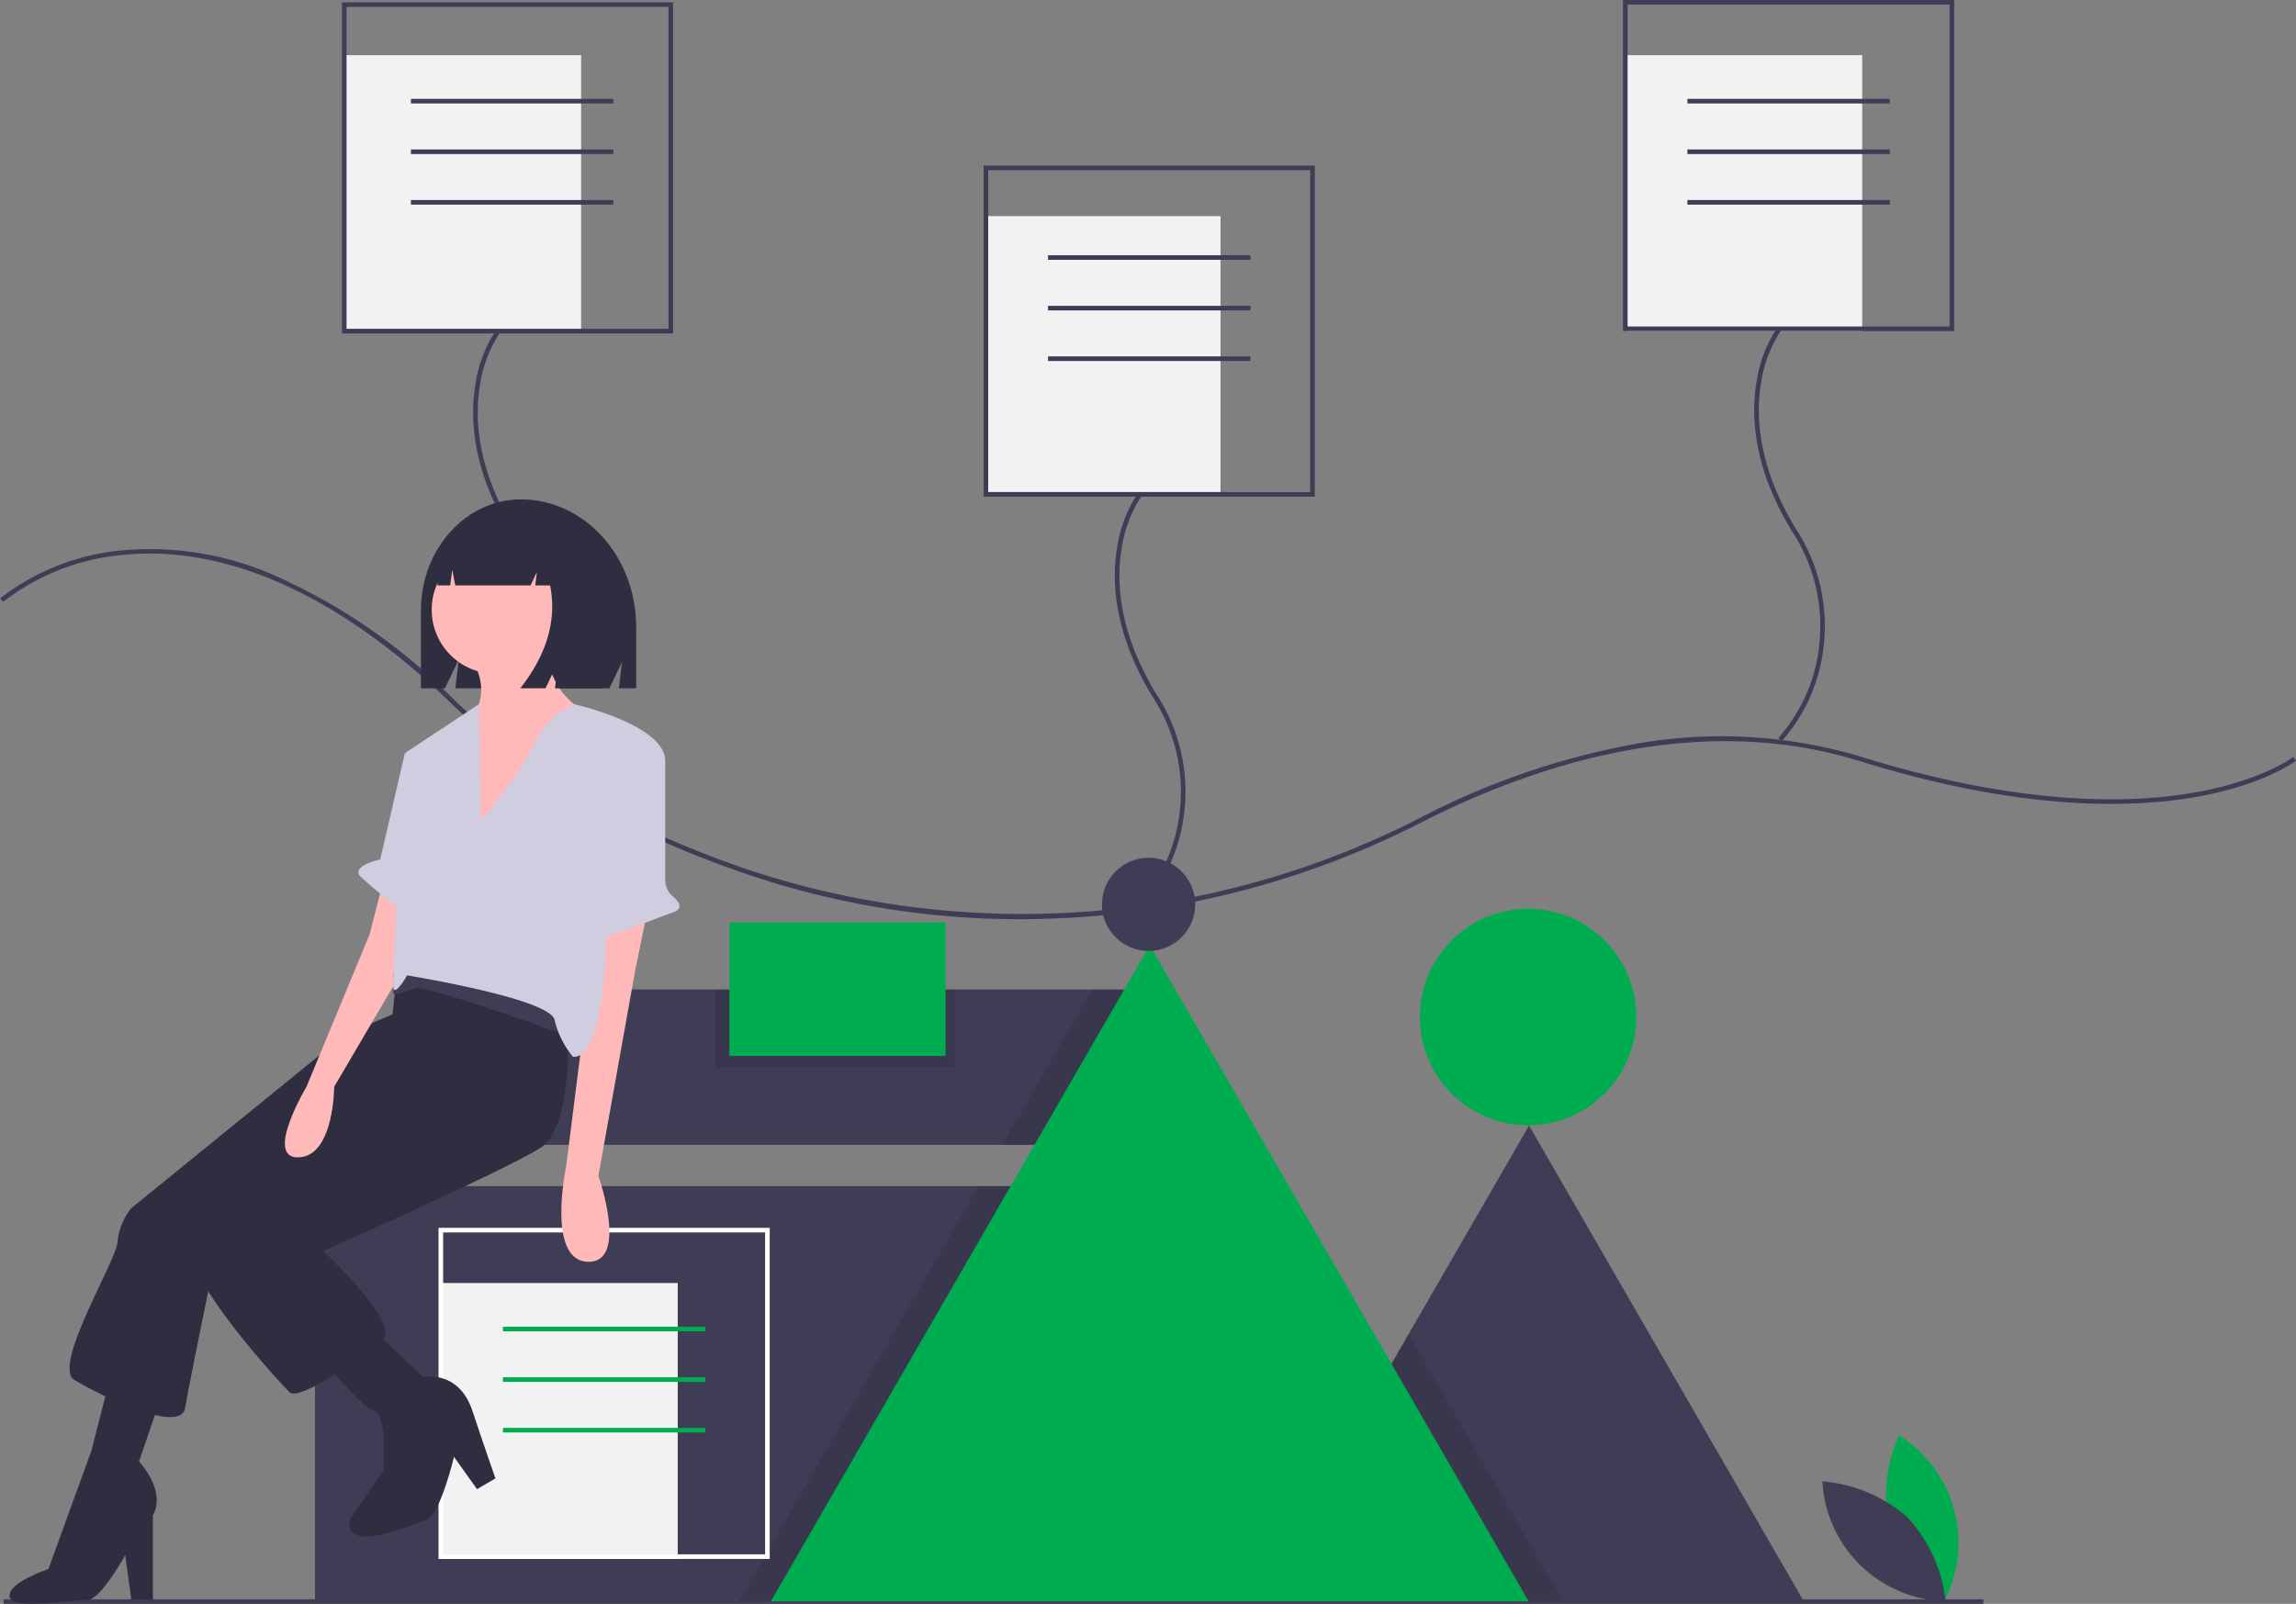 <svg xmlns="http://www.w3.org/2000/svg" width="168.639" height="117.837" viewBox="0 0 168.639 117.837"><rect x="0" y="0" width="168.639" height="117.837" fill="#808080" stroke="none"/><rect width="17.4" height="20.271" transform="translate(25.283 4.054)" fill="#f2f2f2"/><rect width="17.4" height="20.271" transform="translate(72.245 15.879)" fill="#f2f2f2"/><rect width="17.4" height="20.271" transform="translate(119.377 4.054)" fill="#f2f2f2"/><rect width="45.778" height="11.415" transform="translate(38.621 72.696)" fill="#3f3d56"/><path d="M585.771,524.459H545.438l11.327-19.618,8.84-15.312Z" transform="translate(-453.298 -406.834)" fill="#3f3d56"/><rect width="67.038" height="30.492" transform="translate(23.133 87.142)" fill="#3f3d56"/><circle cx="7.949" cy="7.949" r="7.949" transform="translate(104.287 66.771)" fill="#00ac50"/><rect width="145.412" height="0.338" transform="translate(0.264 117.499)" fill="#3f3d56"/><path d="M446.577,431.105v10.649H435.8l6.588-11.415h3.75Z" transform="translate(-362.179 -357.643)" opacity="0.1"/><path d="M357.134,515.85v30.492H321.228l.034-.059,17.57-30.433Z" transform="translate(-266.963 -428.708)" opacity="0.1"/><path d="M568.091,599.788H545.438l11.327-19.618.507.877Z" transform="translate(-453.298 -482.162)" opacity="0.1"/><path d="M390.823,459.32H335.168l.044-.076,18.253-31.615L363,411.12l16.993,29.434,10.82,18.741Z" transform="translate(-278.549 -341.67)" fill="#00ac50"/><circle cx="3.424" cy="3.424" r="3.424" transform="translate(80.939 63.019)" fill="#3f3d56"/><path d="M175.769,367.162a62.168,62.168,0,0,1-20.393-3.423c-8.793-3.04-16-7.234-21.41-12.464-10.241-9.893-18.636-11.384-23.875-10.894a16.79,16.79,0,0,0-9,3.465l-.226-.251a17.127,17.127,0,0,1,9.177-3.548,22.666,22.666,0,0,1,10.525,1.663,42.913,42.913,0,0,1,13.638,9.321c5.378,5.2,12.54,9.364,21.286,12.387a63.943,63.943,0,0,0,49.648-3.688,55.973,55.973,0,0,1,15.071-5.3,35.776,35.776,0,0,1,17.312.787c11.749,3.655,19.774,3.461,24.437,2.655,5.031-.87,7.314-2.61,7.337-2.628l.208.267c-.095.073-2.373,1.81-7.487,2.694-4.7.812-12.782,1.009-24.595-2.666-11.96-3.721-24.074.391-32.129,4.495a64.847,64.847,0,0,1-24.6,6.94Q178.218,367.162,175.769,367.162Z" transform="translate(-100.859 -299.63)" fill="#3f3d56"/><path d="M308.6,275.017l-.242-.236a12.35,12.35,0,0,0,2.477-4.333A12.78,12.78,0,0,0,309.3,259.5c-2.819-4.669-2.946-8.462-2.556-10.821a9.693,9.693,0,0,1,1.553-4.066l.268.205a9.562,9.562,0,0,0-1.491,3.936c-.376,2.3-.245,6,2.515,10.571a13.105,13.105,0,0,1,1.558,11.239A12.445,12.445,0,0,1,308.6,275.017Z" transform="translate(-271.831 -220.394)" fill="#3f3d56"/><path d="M273.853,126.55H249.527V102.224h24.326Zm-23.988-.338h23.65v-23.65h-23.65Z" transform="translate(-224.413 -102.055)" fill="#3f3d56"/><path d="M587.6,346.016l-.242-.236a12.351,12.351,0,0,0,2.477-4.333A12.779,12.779,0,0,0,588.3,330.5c-2.819-4.669-2.946-8.462-2.556-10.821a9.688,9.688,0,0,1,1.553-4.066l.268.205a9.561,9.561,0,0,0-1.491,3.936c-.376,2.3-.245,6,2.515,10.571a13.1,13.1,0,0,1,1.558,11.239A12.442,12.442,0,0,1,587.6,346.016Z" transform="translate(-503.7 -279.4)" fill="#3f3d56"/><path d="M552.853,197.55H528.527V173.224h24.326Zm-23.988-.338h23.65v-23.65h-23.65Z" transform="translate(-456.282 -161.061)" fill="#3f3d56"/><path d="M865.6,274.017l-.242-.236a12.352,12.352,0,0,0,2.477-4.333A12.779,12.779,0,0,0,866.3,258.5c-2.819-4.669-2.946-8.462-2.556-10.821a9.689,9.689,0,0,1,1.553-4.066l.268.205a9.562,9.562,0,0,0-1.491,3.936c-.376,2.3-.245,6,2.515,10.571a13.1,13.1,0,0,1,1.558,11.239A12.444,12.444,0,0,1,865.6,274.017Z" transform="translate(-734.737 -219.563)" fill="#3f3d56"/><path d="M830.853,125.55H806.527V101.224h24.326Zm-23.988-.338h23.65v-23.65h-23.65Z" transform="translate(-687.319 -101.224)" fill="#3f3d56"/><rect width="14.866" height="0.338" transform="translate(30.182 7.264)" fill="#3f3d56"/><rect width="14.866" height="0.338" transform="translate(30.182 10.98)" fill="#3f3d56"/><rect width="14.866" height="0.338" transform="translate(30.182 14.697)" fill="#3f3d56"/><rect width="14.866" height="0.338" transform="translate(76.975 18.751)" fill="#3f3d56"/><rect width="14.866" height="0.338" transform="translate(76.975 22.468)" fill="#3f3d56"/><rect width="14.866" height="0.338" transform="translate(76.975 26.184)" fill="#3f3d56"/><rect width="14.866" height="0.338" transform="translate(123.938 7.264)" fill="#3f3d56"/><rect width="14.866" height="0.338" transform="translate(123.938 10.98)" fill="#3f3d56"/><rect width="14.866" height="0.338" transform="translate(123.938 14.697)" fill="#3f3d56"/><path d="M920.926,732.22a10.82,10.82,0,0,0,4.03,5.451,9.316,9.316,0,0,0-3.3-12.191A10.82,10.82,0,0,0,920.926,732.22Z" transform="translate(-782.165 -620.026)" fill="#00ac50"/><path d="M899.476,748.12a10.821,10.821,0,0,1,2.8,6.172,9.316,9.316,0,0,1-9.049-8.809A10.82,10.82,0,0,1,899.476,748.12Z" transform="translate(-759.376 -636.649)" fill="#3f3d56"/><rect width="17.4" height="20.271" transform="translate(32.378 94.262)" fill="#f2f2f2"/><path d="M315.853,659.55H291.527V635.224h24.326Zm-23.988-.338h23.65v-23.65h-23.65Z" transform="translate(-259.318 -545.016)" fill="#fff"/><rect width="14.866" height="0.338" transform="translate(36.939 97.472)" fill="#00ac50"/><rect width="14.866" height="0.338" transform="translate(36.939 101.188)" fill="#00ac50"/><rect width="14.866" height="0.338" transform="translate(36.939 104.905)" fill="#00ac50"/><path d="M291.234,318.411h0c-4.06,0-7.351,3.652-7.351,8.158v5.724h1.76l1.019-2.121-.255,2.121h11.316l.927-1.928-.232,1.928h1.274V327.8C299.693,322.614,295.906,318.411,291.234,318.411Z" transform="translate(-252.965 -281.722)" fill="#2f2e41"/><path d="M155.843,539.8l-4.513,1.918-15.684,12.75a4.615,4.615,0,0,0-1.015,2.482c-.113,1.467-4.852,9.139-3.159,10.155s7.785,4.062,8.124,2.031,2.144-10.719,2.144-10.719l15.12-13.54Z" transform="translate(-125.996 -465.709)" fill="#2f2e41"/><path d="M116.417,701.218l-1.918,5.642s2.031,2.144,1.015,3.949v6.206h-1.58l-.451-3.272s-1.8,3.231-2.708,3.272c-1.905.087-5.678.764-5.79-.251s2.857-2.005,2.857-2.005L111,706.069l1.354-5.3Z" transform="translate(-104.285 -599.486)" fill="#2f2e41"/><path d="M210.637,504.469s1.015,9.929-1.918,11.735-15.909,7.56-15.909,7.56,5.529,5.19,4.4,6.431-6.206,4.626-6.883,3.949-8.237-8.8-7.334-11.4S196.42,511.69,196.42,511.69l1.467-5.3.451-4.288,4.739-3.046Z" transform="translate(-169.056 -431.848)" fill="#2f2e41"/><circle cx="4.704" cy="4.704" r="4.704" transform="translate(31.708 40.095)" fill="#ffb9b9"/><path d="M311.341,377.824s-.226,4.288,3.272,5.642-8.688,10.155-8.688,10.155V383.8s1.58-1.692,0-4.288Z" transform="translate(-271.284 -331.098)" fill="#ffb9b9"/><path d="M351.246,497.049l-.9,4.4-2.708,15.119s2.257,6.431-.79,6.319-1.58-7-1.58-7l1.58-12.524v-4.852Z" transform="translate(-303.685 -430.183)" fill="#ffb9b9"/><path d="M231.954,484.358l-1.016,3.949-4.626,11.17s-3.159,5.3-.564,5.19,2.6-5.19,2.6-5.19l5.3-9.027v-5.077Z" transform="translate(-203.801 -419.636)" fill="#ffb9b9"/><path d="M245.081,679.393l3.723,3.5s2.6-.564,3.611,2.482,1.693,4.965,1.693,4.965l-1.354.79-1.692-2.37s-1.016,4.288-2.031,4.626-6.093,2.6-5.642,0l2.482-3.611s.339-4.062-.677-4.4-3.724-3.724-3.724-3.724Z" transform="translate(-217.717 -581.724)" fill="#2f2e41"/><path d="M284.733,525.546s-10.606-3.836-11.283-3.5a5.085,5.085,0,0,1-1.589.412l.01-1.541s3.5-1.241,5.416-.451,7.785,4.288,7.785,4.288Z" transform="translate(-242.973 -449.428)" fill="#3f3d56"/><path d="M278.25,416.054a30.4,30.4,0,0,0,3.949-5.642,5.539,5.539,0,0,1,2.928-2.88s6.775,1.526,6.662,4.234-4.288,6.883-4.288,6.883.564,15.007-2.482,14.781a6.535,6.535,0,0,1-1.354-2.708c-.338-1.58-10.832-3.272-10.832-3.272s-.9,1.58-1.015.9.9-17.263.9-17.263l5.381-3.557Z" transform="translate(-242.931 -355.788)" fill="#d0cde1"/><path d="M357.805,425.161l.076.042a1.557,1.557,0,0,1,.795,1.358v8.374a1.569,1.569,0,0,0,.558,1.194c.435.37.838.9.006,1.18-1.354.451-6.657,2.708-6.77,1.918s-.339-1.692,0-1.692c.265,0,1.844-8.091,3.113-11.55a1.557,1.557,0,0,1,2.224-.823Z" transform="translate(-309.816 -370.273)" fill="#d0cde1"/><path d="M261.7,426.249l-1.58.451-1.805,7.785s-2.144.451-1.467,1.241a34.458,34.458,0,0,0,3.5,2.821Z" transform="translate(-230.389 -371.343)" fill="#d0cde1"/><path d="M299.306,324.076a3.855,3.855,0,0,0-3.042-1.552h-.144c-2.783,0-5.038,2.518-5.038,5.624h.932l.151-1.146.221,1.146h5.53l.463-.97-.116.97h1.088q.761,3.781-2.188,7.563h1.853l.927-1.939-.232,1.939h3.533l.695-4.46A7.538,7.538,0,0,0,299.306,324.076Z" transform="translate(-258.948 -285.14)" fill="#2f2e41"/><rect width="17.569" height="5.727" transform="translate(52.561 72.696)" opacity="0.1"/><rect width="15.879" height="9.798" transform="translate(53.574 67.781)" fill="#00ac50"/></svg>